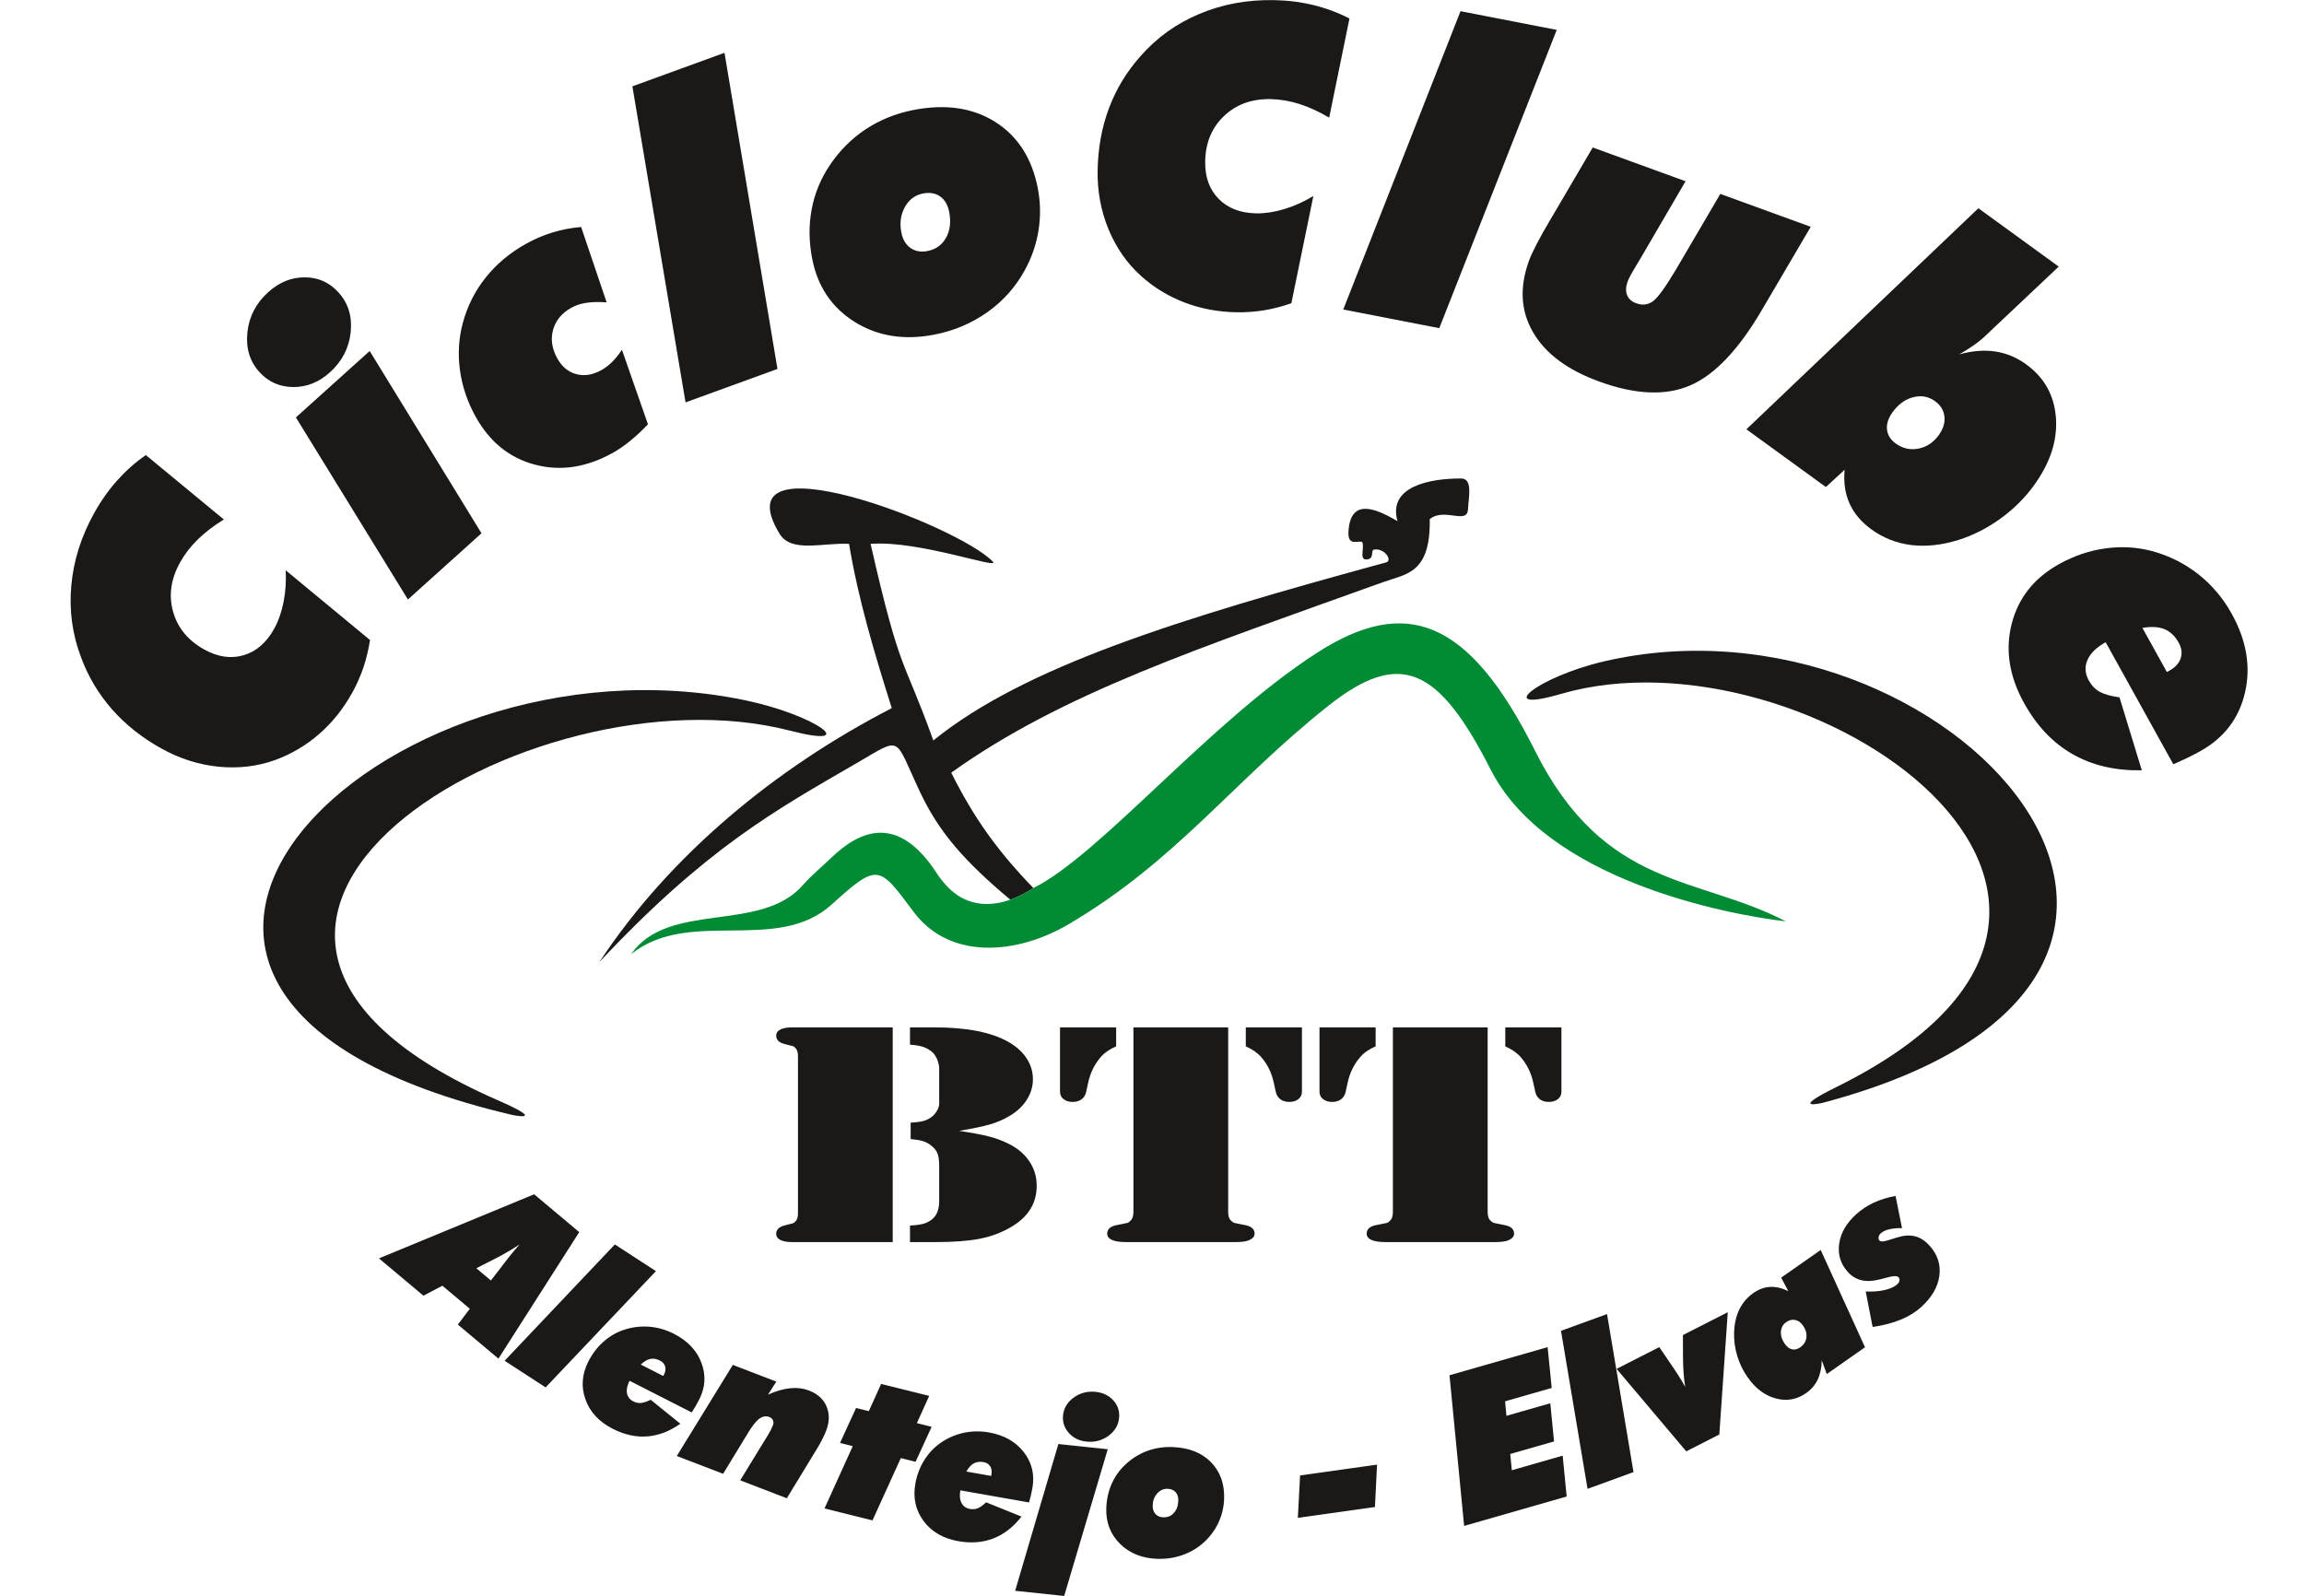 <?xml version="1.0" encoding="UTF-8"?>
<svg xmlns="http://www.w3.org/2000/svg" xmlns:xlink="http://www.w3.org/1999/xlink" width="515.7pt" height="357.3pt" viewBox="0 0 515.7 357.3" version="1.1">
<defs>
<clipPath id="clip1">
  <path d="M 84 267 L 435 267 L 435 357.301 L 84 357.301 Z M 84 267 "/>
</clipPath>
</defs>
<g id="surface1">
<path style=" stroke:none;fill-rule:evenodd;fill:rgb(10.594%,9.813%,9.424%);fill-opacity:1;" d="M 63.941 127.656 L 82.82 143.273 C 82.484 145.449 81.984 147.5 81.332 149.449 C 80.664 151.387 79.852 153.246 78.863 155.027 C 76.859 158.641 74.406 161.723 71.48 164.277 C 68.547 166.84 65.273 168.773 61.656 170.109 C 57.648 171.566 53.426 172.066 48.957 171.637 C 44.512 171.195 40.25 169.848 36.188 167.594 C 31.84 165.184 28.145 162.266 25.098 158.816 C 22.066 155.379 19.738 151.473 18.133 147.121 C 16.168 141.945 15.453 136.574 15.965 131.031 C 16.465 125.484 18.168 120.105 21.07 114.871 C 22.582 112.141 24.309 109.703 26.227 107.551 C 28.148 105.402 30.281 103.508 32.645 101.871 L 50.109 116.293 C 47.852 117.672 45.91 119.156 44.285 120.742 C 42.66 122.328 41.328 124.059 40.289 125.934 C 38.238 129.629 37.723 133.285 38.742 136.926 C 39.762 140.566 42.094 143.383 45.734 145.402 C 48.777 147.09 51.723 147.516 54.555 146.668 C 57.379 145.836 59.648 143.859 61.371 140.746 C 62.316 139.047 63.012 137.055 63.469 134.75 C 63.922 132.461 64.078 130.098 63.941 127.656 Z M 73.828 83.367 C 71.367 85.582 68.625 86.672 65.59 86.645 C 62.566 86.605 60.051 85.484 58.043 83.258 C 55.879 80.855 55 77.902 55.375 74.367 C 55.758 70.848 57.309 67.859 60.035 65.406 C 62.52 63.172 65.258 62.059 68.254 62.086 C 71.254 62.098 73.758 63.23 75.797 65.496 C 77.969 67.906 78.859 70.871 78.488 74.402 C 78.105 77.926 76.551 80.914 73.828 83.367 Z M 91.309 134.203 L 66.234 93.445 L 82.746 78.574 L 107.773 119.375 Z M 145.031 94.984 C 143.629 96.453 142.27 97.723 140.965 98.766 C 139.668 99.824 138.363 100.707 137.102 101.406 C 131.23 104.66 125.438 105.527 119.734 104.016 C 114.008 102.5 109.582 98.91 106.449 93.258 C 104.598 89.914 103.426 86.426 102.938 82.785 C 102.457 79.164 102.684 75.625 103.621 72.191 C 104.656 68.422 106.371 65.039 108.77 62.055 C 111.172 59.055 114.188 56.547 117.816 54.535 C 119.785 53.441 121.789 52.602 123.801 52 C 125.828 51.391 127.918 50.996 130.074 50.812 L 135.785 67.688 C 134.047 67.566 132.555 67.598 131.289 67.781 C 130.023 67.969 128.891 68.328 127.914 68.871 C 125.766 70.062 124.391 71.715 123.805 73.797 C 123.211 75.902 123.523 78.039 124.73 80.211 C 125.777 82.102 127.191 83.27 128.984 83.75 C 130.777 84.23 132.656 83.938 134.613 82.852 C 135.441 82.391 136.23 81.793 137 81.031 C 137.762 80.289 138.492 79.367 139.203 78.281 Z M 174.02 82.594 L 153.445 90.082 L 141.547 19.324 L 162.164 11.82 Z M 206.586 43.316 C 204.832 43.656 203.477 44.664 202.539 46.352 C 201.602 48.039 201.336 49.926 201.746 52.047 C 202.047 53.602 202.73 54.75 203.777 55.496 C 204.844 56.254 206.109 56.484 207.574 56.199 C 209.449 55.836 210.84 54.852 211.746 53.234 C 212.648 51.621 212.891 49.688 212.457 47.461 C 212.148 45.875 211.484 44.723 210.438 43.977 C 209.391 43.246 208.113 43.02 206.586 43.316 Z M 181.789 57.922 C 181.055 54.137 181.004 50.473 181.664 46.926 C 182.32 43.379 183.648 40.129 185.633 37.133 C 187.836 33.809 190.535 31.082 193.73 28.957 C 196.941 26.832 200.523 25.391 204.488 24.617 C 211.645 23.23 217.734 24.117 222.77 27.301 C 227.805 30.484 230.98 35.426 232.285 42.121 C 232.891 45.246 232.945 48.371 232.461 51.504 C 231.973 54.621 230.957 57.605 229.402 60.441 C 227.348 64.211 224.57 67.348 221.051 69.852 C 217.535 72.355 213.559 74.047 209.117 74.91 C 202.379 76.219 196.445 75.266 191.312 72.07 C 186.18 68.859 183 64.145 181.789 57.922 Z M 293.969 43.879 L 289.043 67.883 C 286.965 68.609 284.918 69.133 282.895 69.469 C 280.867 69.789 278.844 69.941 276.812 69.906 C 272.676 69.836 268.805 69.113 265.176 67.73 C 261.535 66.344 258.289 64.363 255.414 61.793 C 252.246 58.941 249.82 55.449 248.105 51.301 C 246.406 47.168 245.598 42.773 245.68 38.125 C 245.766 33.156 246.605 28.523 248.219 24.215 C 249.832 19.922 252.188 16.035 255.277 12.574 C 258.926 8.41 263.332 5.254 268.465 3.109 C 273.602 0.941 279.148 -0.078 285.133 0.027 C 288.254 0.082 291.215 0.457 294.016 1.145 C 296.816 1.832 299.488 2.824 302.047 4.145 L 297.508 26.336 C 295.23 24.988 293.012 23.969 290.848 23.281 C 288.684 22.59 286.531 22.227 284.387 22.188 C 280.16 22.113 276.691 23.375 273.957 25.984 C 271.223 28.594 269.824 31.973 269.754 36.137 C 269.691 39.617 270.699 42.418 272.777 44.523 C 274.84 46.621 277.648 47.699 281.207 47.762 C 283.148 47.793 285.238 47.473 287.484 46.797 C 289.719 46.121 291.879 45.148 293.969 43.879 Z M 322.152 73.457 L 300.66 69.281 L 326.906 2.504 L 348.441 6.691 Z M 356.5 33.012 L 377.277 40.574 L 367.012 58.152 C 366.82 58.496 366.527 58.98 366.129 59.617 C 365.184 61.172 364.574 62.309 364.312 63.02 C 363.887 64.191 363.848 65.203 364.184 66.051 C 364.52 66.902 365.207 67.516 366.23 67.887 C 367.629 68.395 368.879 68.238 369.98 67.434 C 371.086 66.629 372.793 64.254 375.133 60.328 L 385.059 43.406 L 405.297 50.77 L 394.348 69.406 C 389.156 78.266 383.816 83.895 378.34 86.266 C 372.844 88.648 366.055 88.359 357.965 85.414 C 350.852 82.828 345.922 79.164 343.156 74.402 C 340.371 69.652 340.07 64.301 342.227 58.371 C 342.914 56.488 344.52 53.387 347.078 49.043 C 347.328 48.621 347.535 48.285 347.699 48.012 Z M 424.312 99.273 C 425.855 100.398 427.555 100.785 429.387 100.426 C 431.223 100.07 432.734 99.074 433.93 97.43 C 434.945 96.031 435.379 94.641 435.215 93.254 C 435.074 91.863 434.371 90.719 433.113 89.805 C 431.664 88.754 430.039 88.453 428.246 88.918 C 426.457 89.367 424.918 90.48 423.66 92.211 C 422.672 93.57 422.23 94.863 422.363 96.113 C 422.484 97.371 423.141 98.426 424.312 99.273 Z M 460.801 59.68 L 443.922 75.609 C 443.309 76.164 442.527 76.766 441.625 77.398 C 440.711 78.02 439.68 78.672 438.527 79.332 C 441.438 78.527 444.129 78.316 446.625 78.688 C 449.098 79.062 451.395 80.023 453.508 81.559 C 457.605 84.535 459.836 88.555 460.18 93.605 C 460.52 98.656 458.879 103.664 455.254 108.656 C 453.172 111.523 450.652 114.012 447.703 116.137 C 444.77 118.25 441.641 119.836 438.324 120.883 C 434.602 122.039 431.09 122.406 427.801 122.016 C 424.512 121.602 421.535 120.438 418.855 118.492 C 416.594 116.848 414.965 114.918 413.977 112.703 C 412.98 110.48 412.617 107.969 412.883 105.164 L 408.68 109.023 L 390.895 96.102 L 442.824 46.617 Z M 479.531 140.562 L 485.012 150.441 L 485.605 150.109 C 486.898 149.395 487.734 148.469 488.105 147.34 C 488.469 146.23 488.32 145.07 487.656 143.875 C 486.828 142.379 485.777 141.383 484.469 140.844 C 483.18 140.312 481.527 140.219 479.531 140.562 Z M 486.449 171.086 L 471.309 143.77 C 469.242 144.914 467.879 146.238 467.23 147.754 C 466.57 149.258 466.68 150.797 467.543 152.359 C 468.16 153.473 468.984 154.316 470.008 154.883 C 471.027 155.438 472.496 155.848 474.402 156.109 L 479.398 172.438 C 473.492 172.547 468.336 171.355 463.918 168.828 C 459.508 166.32 455.879 162.504 453.039 157.379 C 449.719 151.387 448.785 145.473 450.27 139.656 C 451.754 133.84 455.297 129.371 460.926 126.254 C 464.242 124.414 467.695 123.246 471.266 122.762 C 474.844 122.266 478.332 122.465 481.711 123.367 C 485.496 124.395 488.934 126.113 492.004 128.512 C 495.074 130.934 497.574 133.883 499.52 137.391 C 502.848 143.395 503.836 149.277 502.488 155.055 C 501.141 160.828 497.809 165.195 492.48 168.152 C 491.461 168.715 490.469 169.23 489.488 169.703 C 488.504 170.176 487.48 170.637 486.449 171.086 Z M 486.449 171.086 "/>
<path style=" stroke:none;fill-rule:evenodd;fill:rgb(10.594%,9.813%,9.424%);fill-opacity:1;" d="M 199.816 229.984 L 199.816 278.051 L 177.324 278.051 C 176.18 278.051 175.285 277.895 174.664 277.57 C 174.047 277.258 173.734 276.801 173.734 276.223 C 173.734 275.262 174.371 274.625 175.645 274.312 C 176.703 274.059 177.305 273.902 177.484 273.844 C 177.664 273.781 177.844 273.652 178.039 273.434 C 178.414 273.062 178.609 272.461 178.609 271.645 L 178.609 236.391 C 178.609 235.57 178.414 234.973 178.039 234.598 C 177.844 234.383 177.664 234.25 177.484 234.191 C 177.305 234.129 176.703 233.973 175.645 233.723 C 174.371 233.41 173.734 232.77 173.734 231.809 C 173.734 231.234 174.047 230.777 174.664 230.465 C 175.285 230.141 176.18 229.984 177.324 229.984 Z M 214.668 253.156 C 217.52 253.578 219.738 253.984 221.27 254.383 C 222.816 254.781 224.219 255.285 225.461 255.898 C 227.594 256.906 229.223 258.242 230.348 259.898 C 231.473 261.547 232.043 263.398 232.043 265.441 C 232.043 269.457 230.039 272.594 226.027 274.84 C 223.957 276.02 221.676 276.848 219.168 277.328 C 216.672 277.809 213.395 278.051 209.355 278.051 L 203.68 278.051 L 203.68 274.348 C 204.953 274.289 205.945 274.145 206.68 273.953 C 207.414 273.746 208.066 273.41 208.637 272.941 C 209.695 272.074 210.215 270.73 210.215 268.891 L 210.215 260.898 C 210.215 259.73 210.086 258.805 209.812 258.156 C 209.551 257.496 209.043 256.895 208.309 256.355 C 207.773 255.934 207.188 255.633 206.551 255.441 C 205.914 255.246 205 255.102 203.828 254.984 L 203.828 251.32 C 205 251.246 205.914 251.137 206.566 250.969 C 207.219 250.801 207.82 250.535 208.359 250.164 C 208.863 249.805 209.289 249.348 209.645 248.781 C 209.988 248.227 210.184 247.711 210.215 247.23 L 210.215 239.215 C 210.215 238.578 210.07 237.914 209.793 237.219 C 209.5 236.523 209.16 235.98 208.734 235.582 C 208.129 235.043 207.461 234.648 206.711 234.383 C 205.961 234.129 204.953 233.949 203.68 233.852 L 203.68 229.984 L 209.172 229.984 C 216.43 229.984 221.973 231.09 225.801 233.289 C 227.547 234.297 228.883 235.523 229.809 236.953 C 230.738 238.383 231.195 239.934 231.195 241.605 C 231.195 243.238 230.723 244.789 229.793 246.246 C 228.852 247.711 227.527 248.914 225.852 249.875 C 224.594 250.633 223.16 251.246 221.547 251.715 C 219.918 252.184 217.617 252.664 214.668 253.156 Z M 274.902 229.984 L 274.902 271.355 C 274.902 272.281 275.145 272.93 275.617 273.324 C 275.879 273.566 276.105 273.711 276.336 273.77 C 276.547 273.832 277.277 273.977 278.52 274.215 C 280.051 274.469 280.816 275.117 280.816 276.148 C 280.816 276.766 280.41 277.258 279.578 277.629 C 278.977 277.906 277.949 278.051 276.531 278.051 L 252.062 278.051 C 250.676 278.051 249.617 277.895 248.898 277.57 C 248.184 277.258 247.824 276.789 247.824 276.148 C 247.824 275.117 248.59 274.469 250.105 274.215 C 251.363 273.977 252.078 273.832 252.305 273.77 C 252.535 273.711 252.746 273.566 252.973 273.324 C 253.445 272.93 253.691 272.281 253.691 271.355 L 253.691 229.984 Z M 291.41 229.984 L 291.41 244.383 C 291.41 245.066 291.152 245.621 290.629 246.039 C 290.09 246.461 289.426 246.676 288.59 246.676 C 287.793 246.676 287.141 246.484 286.605 246.102 C 286.082 245.703 285.742 245.176 285.574 244.488 L 285.102 242.352 C 284.633 240.164 283.703 238.277 282.332 236.68 C 281.469 235.691 280.312 234.875 278.844 234.238 L 278.844 229.984 Z M 237.262 229.984 L 249.828 229.984 L 249.828 234.238 C 248.328 234.875 247.172 235.691 246.34 236.68 C 244.973 238.277 244.043 240.164 243.57 242.352 L 243.098 244.488 C 242.934 245.176 242.59 245.703 242.07 246.102 C 241.531 246.484 240.879 246.676 240.078 246.676 C 239.25 246.676 238.582 246.461 238.043 246.039 C 237.52 245.621 237.262 245.066 237.262 244.383 Z M 332.98 229.984 L 332.98 271.355 C 332.98 272.281 333.223 272.93 333.695 273.324 C 333.957 273.566 334.184 273.711 334.414 273.77 C 334.625 273.832 335.359 273.977 336.598 274.215 C 338.129 274.469 338.898 275.117 338.898 276.148 C 338.898 276.766 338.488 277.258 337.656 277.629 C 337.055 277.906 336.027 278.051 334.609 278.051 L 310.141 278.051 C 308.754 278.051 307.695 277.895 306.977 277.57 C 306.262 277.258 305.902 276.789 305.902 276.148 C 305.902 275.117 306.668 274.469 308.184 274.215 C 309.441 273.977 310.156 273.832 310.387 273.77 C 310.613 273.711 310.828 273.566 311.055 273.324 C 311.527 272.93 311.77 272.281 311.77 271.355 L 311.77 229.984 Z M 349.492 229.984 L 349.492 244.383 C 349.492 245.066 349.23 245.621 348.707 246.039 C 348.168 246.461 347.504 246.676 346.672 246.676 C 345.871 246.676 345.219 246.484 344.684 246.102 C 344.16 245.703 343.82 245.176 343.656 244.488 L 343.184 242.352 C 342.711 240.164 341.781 238.277 340.414 236.68 C 339.551 235.691 338.391 234.875 336.926 234.238 L 336.926 229.984 Z M 295.34 229.984 L 307.906 229.984 L 307.906 234.238 C 306.41 234.875 305.25 235.691 304.418 236.68 C 303.051 238.277 302.121 240.164 301.648 242.352 L 301.176 244.488 C 301.012 245.176 300.672 245.703 300.148 246.102 C 299.609 246.484 298.961 246.676 298.16 246.676 C 297.328 246.676 296.66 246.461 296.121 246.039 C 295.602 245.621 295.34 245.066 295.34 244.383 Z M 295.34 229.984 "/>
<path style=" stroke:none;fill-rule:evenodd;fill:rgb(10.594%,9.813%,9.424%);fill-opacity:1;" d="M 134.16 215.359 C 149.984 191.336 173.746 171.84 199.605 158.523 C 195.676 146.113 192.02 133.801 190.047 121.75 C 184.117 121.441 177.113 123.844 174.473 119.465 C 161.008 97.145 214.387 117.551 222.219 125.723 C 224.062 127.645 205.594 120.895 194.863 121.75 C 201.637 151.449 202.109 146.801 208.906 165.758 C 229.312 149.234 263.633 138.594 310.262 125.895 C 311.723 125.496 309.992 122.691 307.586 123.02 C 306.637 123.148 307.875 125.371 305.582 125.227 C 304.309 124.961 305.445 122.688 304.914 121.348 C 303.898 120.883 301.566 122.492 301.836 118.809 C 302.355 111.684 307.539 113.562 312.801 116.668 C 310.562 108.832 320.156 107.09 327.047 107.113 C 329.734 107.121 328.688 111.445 328.578 113.992 C 328.426 117.543 323.316 113.535 320.016 116.211 C 320.23 128.43 314.727 128.461 309.594 130.309 C 268.168 145.219 237.902 155.102 212.914 172.969 C 218.039 183.215 223.297 190.508 231.297 198.801 C 229.566 199.926 227.836 200.801 226.137 201.402 C 215.672 192.645 210.113 186.16 205.93 177.301 C 199.984 164.707 202.113 164.82 191.77 170.816 C 173.707 181.293 158.137 189.777 134.16 215.359 Z M 186.359 191.738 C 187.492 190.676 188.672 189.703 189.895 188.891 C 188.664 189.711 187.484 190.684 186.359 191.738 Z M 209.773 195.633 C 211.281 197.836 212.82 199.379 214.363 200.43 C 212.68 199.328 211.133 197.746 209.773 195.633 Z M 209.773 195.633 "/>
<path style=" stroke:none;fill-rule:evenodd;fill:rgb(10.594%,9.813%,9.424%);fill-opacity:1;" d="M 176.816 163.562 C 193.059 167.758 182.574 160.004 166.551 156.711 C 84.871 139.922 0.094 222.754 114.629 249.582 C 115.18 249.711 122.52 251.141 111.352 246.266 C 21.781 207.133 118.645 148.539 176.816 163.562 Z M 176.816 163.562 "/>
<path style=" stroke:none;fill-rule:evenodd;fill:rgb(10.594%,9.813%,9.424%);fill-opacity:1;" d="M 349.367 155.344 C 334.078 159.809 343.945 151.555 359.035 148.051 C 435.945 130.188 515.773 218.336 407.926 246.887 C 407.406 247.023 400.496 248.547 411.008 243.355 C 495.348 201.711 404.145 139.359 349.367 155.344 Z M 349.367 155.344 "/>
<path style=" stroke:none;fill-rule:evenodd;fill:rgb(0%,54.492%,20.384%);fill-opacity:1;" d="M 231.297 198.801 C 246.309 191.316 270.703 161.652 294.75 146.152 C 314.535 133.398 328.699 138.297 343.555 168.016 C 359.16 199.227 380.172 196.031 399.719 206.258 C 386.301 204.691 346.188 196.949 333.66 172.293 C 321.953 149.25 313.336 145.352 297.426 157.914 C 276.082 174.777 263.496 192.57 239.246 206.867 C 227.57 213.75 212.586 214.961 204.488 204.121 C 196.73 193.73 196.551 193.059 186.168 202.469 C 173.824 213.648 154.293 203.109 141.238 213.617 C 149.578 201.605 170.141 208.934 179.617 198.234 C 181.918 195.641 183.555 194.434 186.055 192.027 C 192.547 185.785 201.062 182.102 209.773 195.633 C 215.07 203.863 223.172 204.086 231.297 198.801 Z M 231.297 198.801 "/>
<g clip-path="url(#clip1)" clip-rule="nonzero">
<path style=" stroke:none;fill-rule:evenodd;fill:rgb(10.594%,9.813%,9.424%);fill-opacity:1;" d="M 106.617 283.91 L 109.879 286.648 L 112.066 283.82 C 112.18 283.66 112.348 283.438 112.57 283.148 C 113.477 281.961 114.215 281.016 114.801 280.324 C 115.191 279.855 115.488 279.5 115.703 279.254 C 115.922 279.012 116.129 278.781 116.328 278.574 C 115.539 279.078 114.77 279.559 114.023 280.004 C 113.266 280.457 112.586 280.848 111.969 281.18 Z M 84.824 281.699 L 119.559 267.352 L 129.652 275.82 L 111.566 304.137 L 102.484 296.52 L 105.16 292.973 L 99.023 287.824 L 94.781 290.051 Z M 122.129 310.578 L 112.949 304.617 L 137.621 278.578 L 146.82 284.551 Z M 143.426 305.469 L 148.457 308.031 L 148.613 307.727 C 148.945 307.07 149.035 306.449 148.875 305.883 C 148.715 305.32 148.328 304.879 147.719 304.57 C 146.957 304.184 146.242 304.062 145.551 304.207 C 144.867 304.348 144.156 304.77 143.426 305.469 Z M 154.828 316.184 L 140.914 309.098 C 140.379 310.148 140.184 311.078 140.336 311.891 C 140.484 312.695 140.957 313.305 141.754 313.711 C 142.32 314 142.898 314.117 143.48 314.066 C 144.059 314.012 144.781 313.77 145.645 313.348 L 152.281 318.715 C 149.863 320.414 147.395 321.363 144.855 321.551 C 142.324 321.742 139.754 321.176 137.145 319.844 C 134.094 318.289 132.051 316.098 131.043 313.273 C 130.031 310.449 130.25 307.605 131.711 304.738 C 132.574 303.051 133.68 301.602 135.02 300.402 C 136.367 299.195 137.871 298.305 139.52 297.734 C 141.379 297.102 143.281 296.852 145.227 296.988 C 147.176 297.133 149.035 297.656 150.82 298.566 C 153.883 300.125 155.938 302.285 156.992 305.059 C 158.047 307.828 157.887 310.57 156.508 313.285 C 156.242 313.801 155.973 314.293 155.699 314.766 C 155.426 315.234 155.129 315.711 154.828 316.184 Z M 151.488 325.938 L 164.027 305.543 L 173.758 309.281 L 171.906 312.199 C 173.668 311.402 175.324 310.922 176.848 310.766 C 178.379 310.613 179.801 310.793 181.121 311.301 C 183.02 312.031 184.312 313.215 185.008 314.855 C 185.703 316.496 185.672 318.305 184.91 320.285 C 184.691 320.852 184.414 321.469 184.074 322.137 C 183.742 322.809 183.348 323.516 182.891 324.27 L 176.117 335.391 L 165.68 331.383 L 171.969 321.117 C 172.18 320.766 172.379 320.418 172.551 320.078 C 172.723 319.734 172.871 319.391 173 319.059 C 173.152 318.66 173.156 318.285 173.012 317.949 C 172.867 317.609 172.602 317.367 172.219 317.219 C 171.457 316.926 170.703 317.047 169.977 317.574 C 169.238 318.105 168.387 319.184 167.406 320.805 L 161.859 329.918 Z M 184.551 337.672 L 190.871 323.727 L 188.02 323.016 L 191.613 315.184 L 194.465 315.895 L 197.223 309.801 L 207.98 312.48 L 205.219 318.574 L 208.527 319.402 L 204.934 327.23 L 201.629 326.406 L 195.285 340.352 Z M 216.293 329.418 L 221.855 330.398 L 221.914 330.062 C 222.043 329.336 221.945 328.719 221.625 328.223 C 221.309 327.734 220.809 327.422 220.137 327.305 C 219.297 327.156 218.578 327.25 217.957 327.59 C 217.348 327.926 216.789 328.539 216.293 329.418 Z M 230.332 336.336 L 214.953 333.625 C 214.746 334.789 214.832 335.734 215.219 336.465 C 215.594 337.191 216.227 337.637 217.105 337.789 C 217.734 337.902 218.316 337.848 218.863 337.629 C 219.398 337.406 220.02 336.965 220.719 336.305 L 228.637 339.5 C 226.82 341.832 224.734 343.461 222.363 344.379 C 220 345.305 217.375 345.516 214.492 345.004 C 211.117 344.41 208.527 342.91 206.734 340.504 C 204.941 338.098 204.32 335.316 204.879 332.148 C 205.207 330.281 205.844 328.57 206.777 327.031 C 207.711 325.484 208.887 324.195 210.297 323.164 C 211.887 322.016 213.637 321.223 215.535 320.785 C 217.441 320.355 219.375 320.309 221.348 320.656 C 224.73 321.254 227.328 322.719 229.148 325.059 C 230.965 327.402 231.617 330.07 231.086 333.07 C 230.988 333.645 230.871 334.191 230.75 334.723 C 230.621 335.25 230.48 335.797 230.332 336.336 Z M 227.219 356.113 L 236.895 323.258 L 247.945 324.422 L 238.195 357.266 Z M 243.18 322.711 C 241.531 322.539 240.211 321.883 239.207 320.746 C 238.207 319.609 237.785 318.301 237.941 316.809 C 238.109 315.203 238.91 313.887 240.348 312.844 C 241.785 311.809 243.414 311.387 245.238 311.578 C 246.898 311.754 248.23 312.398 249.223 313.52 C 250.223 314.641 250.637 315.949 250.48 317.461 C 250.309 319.078 249.504 320.398 248.07 321.445 C 246.633 322.48 245.004 322.902 243.18 322.711 Z M 261.34 333.277 C 260.449 333.246 259.676 333.586 259.027 334.301 C 258.379 335.02 258.039 335.906 258 336.988 C 257.973 337.777 258.176 338.414 258.605 338.898 C 259.035 339.387 259.625 339.637 260.371 339.664 C 261.324 339.699 262.117 339.379 262.738 338.691 C 263.359 338.004 263.695 337.094 263.734 335.957 C 263.762 335.152 263.566 334.516 263.141 334.035 C 262.715 333.559 262.117 333.305 261.34 333.277 Z M 247.617 337.602 C 247.684 335.676 248.074 333.887 248.793 332.234 C 249.512 330.578 250.527 329.148 251.828 327.91 C 253.273 326.539 254.895 325.512 256.691 324.836 C 258.496 324.164 260.402 323.863 262.422 323.934 C 266.062 324.062 268.93 325.18 271.027 327.297 C 273.121 329.414 274.113 332.176 273.992 335.586 C 273.938 337.176 273.613 338.703 273.023 340.176 C 272.438 341.641 271.605 342.98 270.527 344.188 C 269.105 345.793 267.398 347.008 265.402 347.832 C 263.406 348.656 261.281 349.035 259.023 348.953 C 255.59 348.836 252.809 347.703 250.664 345.57 C 248.527 343.426 247.508 340.773 247.617 337.602 Z M 290.492 339.785 L 290.996 330.293 L 308.219 327.871 L 307.754 337.359 Z M 327.715 341.59 L 324.438 307.867 L 346.402 301.57 L 347.316 310.707 L 336.883 313.695 L 337.18 316.949 L 347 314.137 L 347.84 322.68 L 338.035 325.488 L 338.391 329.129 L 349.77 325.863 L 350.664 335.008 Z M 365.625 329.547 L 355.34 333.293 L 349.395 297.918 L 359.699 294.164 Z M 361.84 306.43 L 371.395 301.562 L 374.535 306.172 C 374.906 306.715 375.32 307.34 375.777 308.066 C 376.23 308.785 376.699 309.582 377.199 310.457 C 377.047 309.547 376.926 308.555 376.844 307.469 C 376.758 306.391 376.711 305.121 376.699 303.664 L 376.688 298.867 L 386.723 293.75 L 384.832 321.125 L 377.434 324.898 Z M 399.82 295.957 C 399.09 296.473 398.691 297.176 398.621 298.09 C 398.555 298.996 398.84 299.906 399.473 300.809 C 399.965 301.512 400.508 301.926 401.113 302.055 C 401.711 302.195 402.332 302.035 402.969 301.59 C 403.758 301.039 404.215 300.309 404.32 299.406 C 404.43 298.508 404.18 297.621 403.57 296.75 C 403.074 296.043 402.492 295.617 401.812 295.484 C 401.137 295.344 400.469 295.504 399.82 295.957 Z M 398.672 286.016 L 407.523 279.82 L 417.445 301.598 L 408.887 307.594 L 407.762 304.52 C 407.73 306.184 407.426 307.629 406.855 308.836 C 406.277 310.043 405.41 311.051 404.238 311.871 C 402.176 313.312 399.922 313.711 397.473 313.055 C 395.02 312.398 392.914 310.812 391.145 308.285 C 390.129 306.832 389.359 305.238 388.836 303.5 C 388.316 301.77 388.082 300.023 388.141 298.277 C 388.199 296.332 388.598 294.609 389.316 293.121 C 390.047 291.633 391.09 290.41 392.438 289.465 C 393.66 288.609 394.914 288.148 396.199 288.082 C 397.484 288.016 398.844 288.336 400.277 289.027 Z M 419.145 297.051 L 417.598 289.109 C 419.195 289.176 420.605 289.074 421.844 288.785 C 423.082 288.5 424.023 288.07 424.668 287.488 C 424.941 287.246 425.098 286.977 425.156 286.684 C 425.203 286.391 425.137 286.137 424.941 285.922 C 424.645 285.594 423.914 285.586 422.738 285.891 L 422.586 285.934 L 420.645 286.43 C 419.105 286.812 417.762 286.859 416.609 286.582 C 415.457 286.301 414.441 285.676 413.57 284.707 C 411.949 282.906 411.316 280.797 411.664 278.387 C 412.016 275.977 413.289 273.785 415.488 271.805 C 416.645 270.766 417.938 269.914 419.371 269.238 C 420.812 268.566 422.445 268.059 424.277 267.715 L 425.727 274.93 C 424.641 274.906 423.688 274.988 422.883 275.184 C 422.066 275.371 421.43 275.672 420.969 276.09 C 420.688 276.344 420.523 276.625 420.477 276.934 C 420.43 277.242 420.5 277.504 420.691 277.719 C 420.934 277.992 421.531 277.977 422.465 277.68 C 422.738 277.602 422.953 277.535 423.09 277.492 L 424.578 277.031 C 426.09 276.551 427.434 276.457 428.617 276.75 C 429.805 277.043 430.898 277.75 431.902 278.863 C 433.699 280.859 434.426 283.113 434.078 285.633 C 433.73 288.148 432.367 290.477 429.98 292.625 C 428.723 293.758 427.191 294.699 425.387 295.434 C 423.574 296.176 421.492 296.711 419.145 297.051 Z M 419.145 297.051 "/>
</g>
</g>
</svg>
